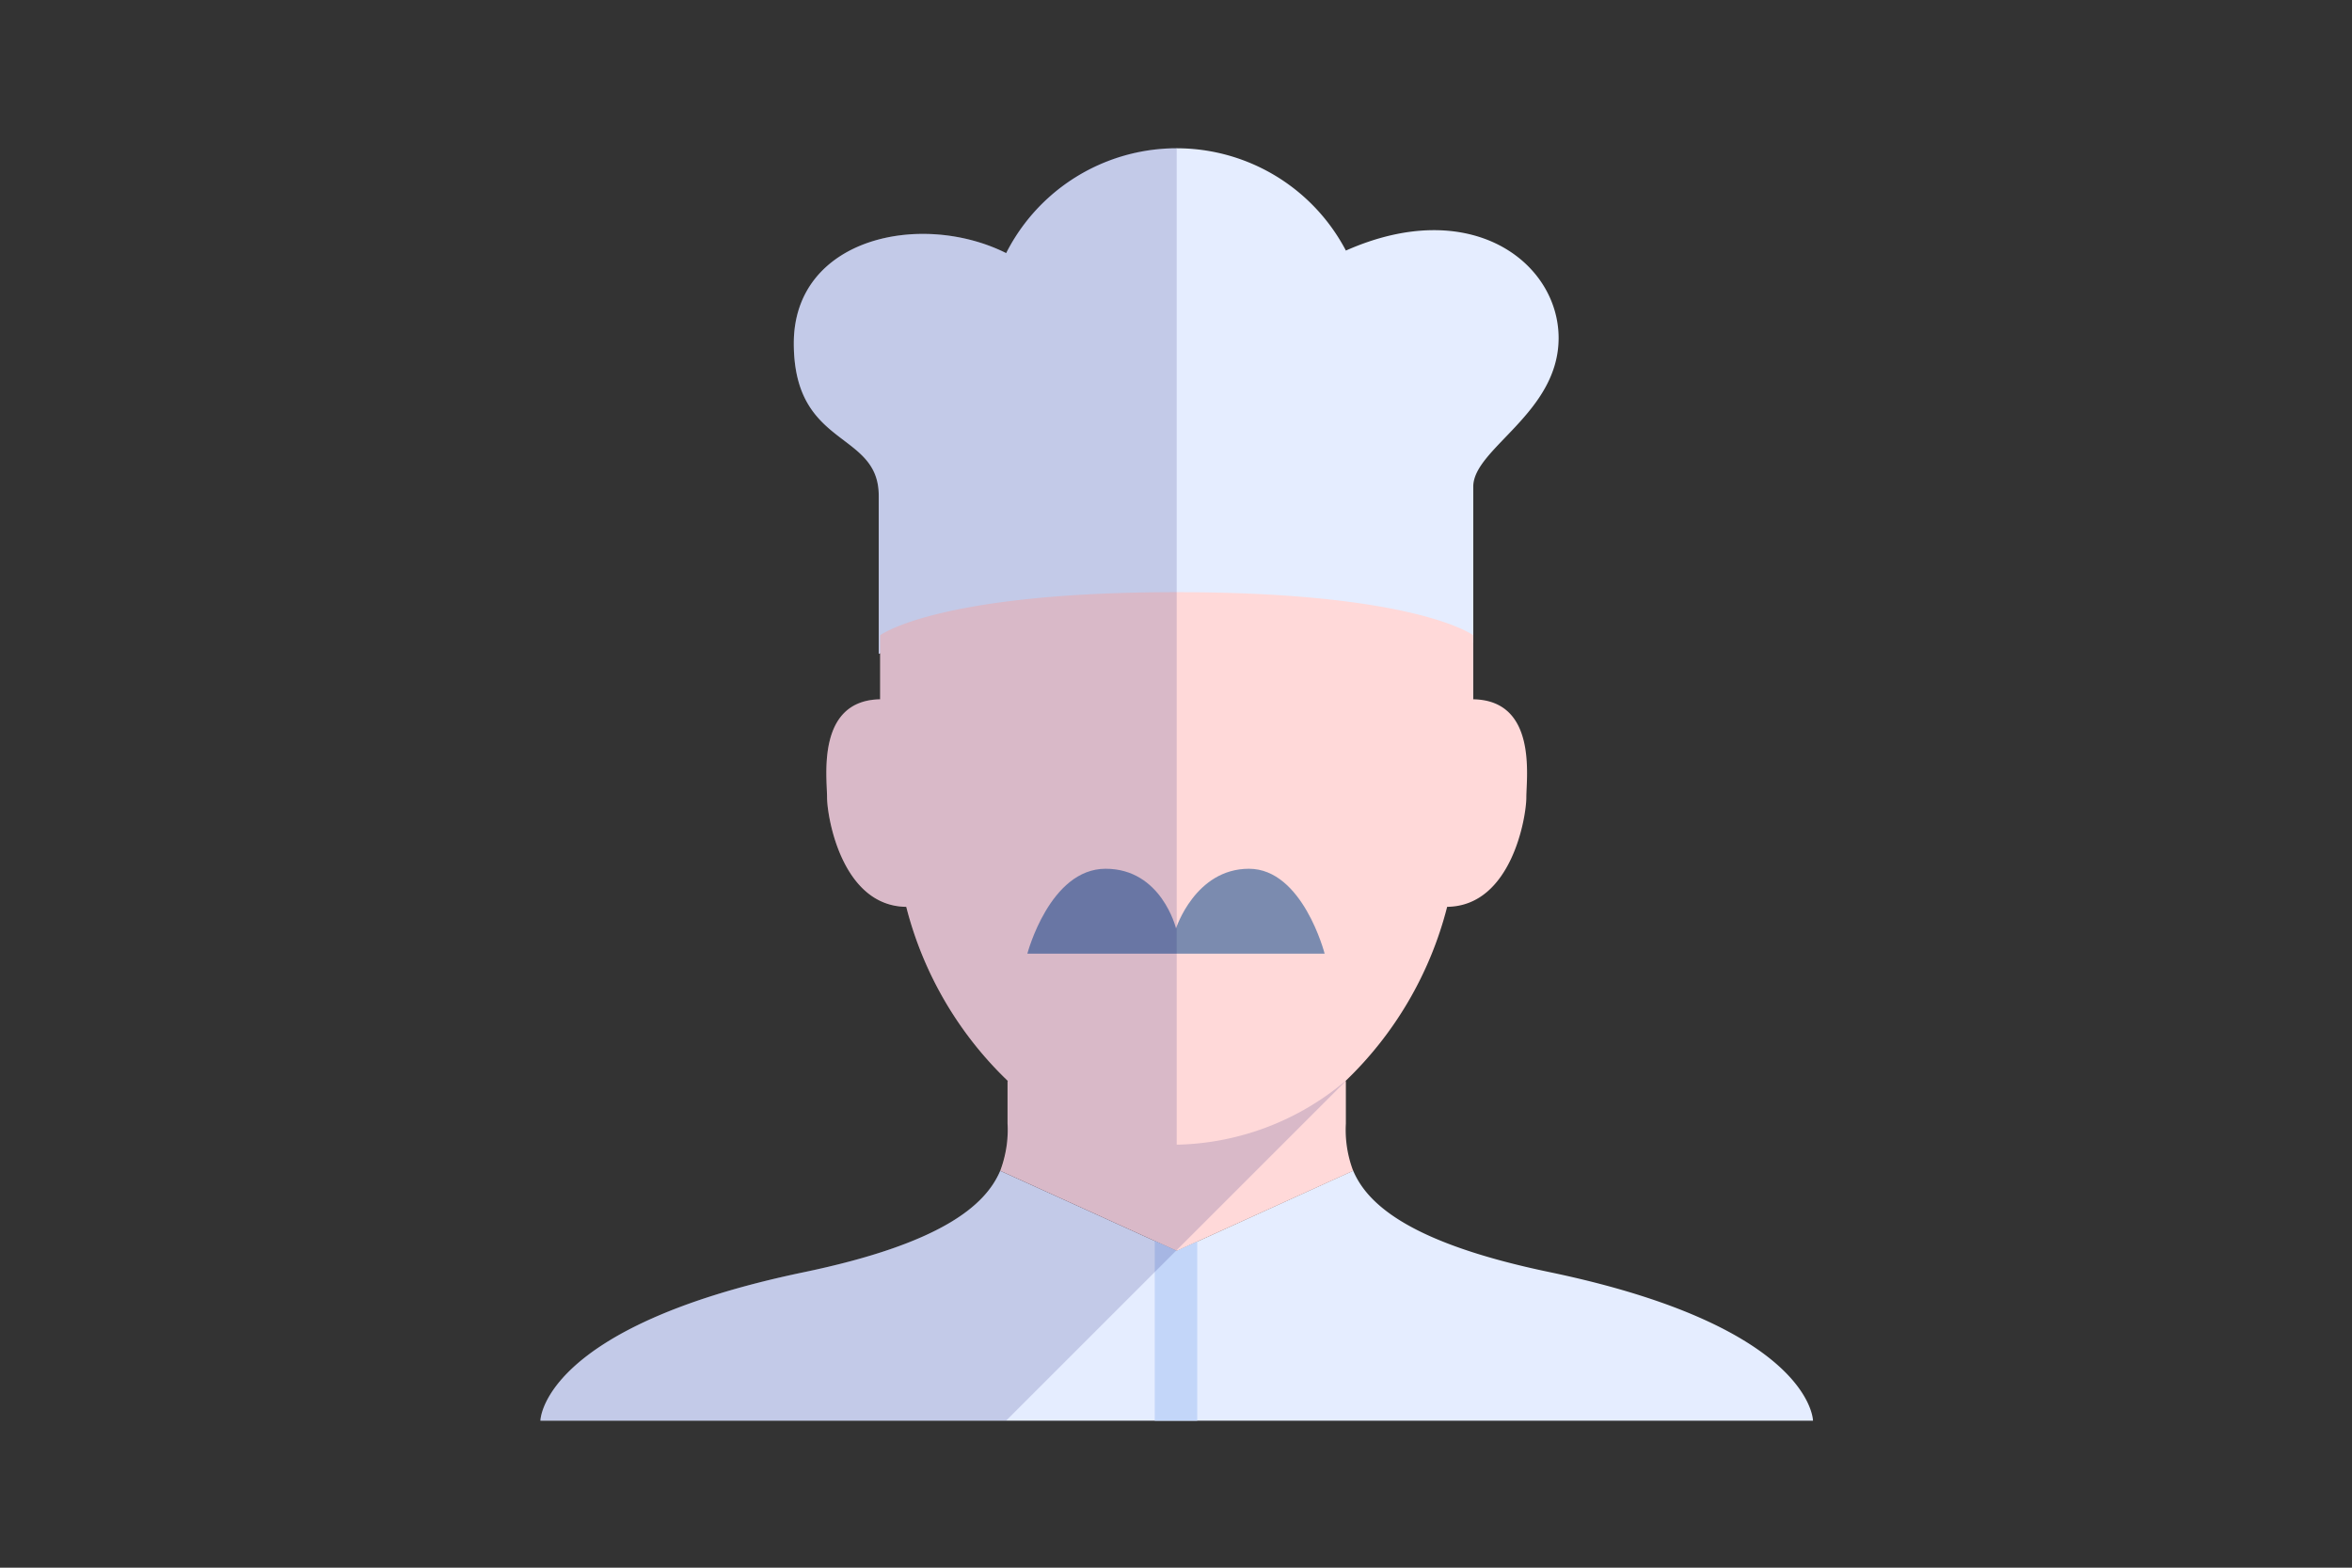 <svg width="90" height="60" viewBox="0 0 90 60" fill="none" xmlns="http://www.w3.org/2000/svg"><rect x="0" y="0" width="90" height="60" fill="#333333" stroke="none"/><path d="M59.291 48.687c-5.238-1.092-6.948-2.549-7.511-3.881l-6.753 3.069-6.753-3.066c-.563 1.333-2.275 2.79-7.511 3.881-10.057 2.095-10.084 5.684-10.084 5.684h48.696s-.032-3.59-10.084-5.687zM51.501 9.59a7.312 7.312 0 00-13 .097c-3.25-1.625-8.126-.59-8.126 3.452 0 4.04 3.25 3.33 3.25 5.83v6.055a32.517 32.517 0 0111.388-1.828c3.834-.067 7.66.406 11.362 1.404v-5.976c0-1.458 3.266-2.811 3.266-5.687 0-2.875-3.332-5.478-8.14-3.347z" fill="#E5EDFF"/><path d="M56.375 26.764v-2.45s-2.18-1.65-11.347-1.65-11.35 1.65-11.35 1.65v2.45c-2.45.043-2.03 2.987-2.03 3.75 0 .763.572 4.165 3.03 4.193a14.02 14.02 0 003.894 6.67h-.018v1.625a4.416 4.416 0 01-.28 1.808l6.753 3.067 6.753-3.066a4.416 4.416 0 01-.28-1.81v-1.624h-.018a14.024 14.024 0 003.894-6.67c2.457-.028 3.03-3.426 3.03-4.193 0-.768.419-3.708-2.031-3.75z" fill="#FFD9D9"/><path d="M45 35.533s-.553-2.283-2.693-2.283-2.995 3.25-2.995 3.25h11.376s-.838-3.25-2.896-3.25S45 35.533 45 35.533z" fill="#7B8BAF"/><path d="M44.187 47.492v6.883h1.625v-6.858l-.785.356-.84-.38z" fill="#C3D6F9"/><path opacity=".15" d="M51.481 41.373a10.329 10.329 0 01-6.454 2.438V5.676h-.028a7.2 7.2 0 00-6.499 4.01c-3.25-1.625-8.125-.59-8.125 3.451s3.25 3.331 3.25 5.831v6.054L33.68 25v1.761c-2.45.043-2.03 2.987-2.03 3.75 0 .763.572 4.165 3.03 4.193a14.019 14.019 0 003.893 6.67h-.018v1.624c.004.27-.007.54-.033.809-.03.343-.113.68-.243.999-.564 1.332-2.276 2.79-7.512 3.881-10.06 2.096-10.087 5.686-10.087 5.686H38.5l13-13h-.019z" fill="#000064"/></svg>